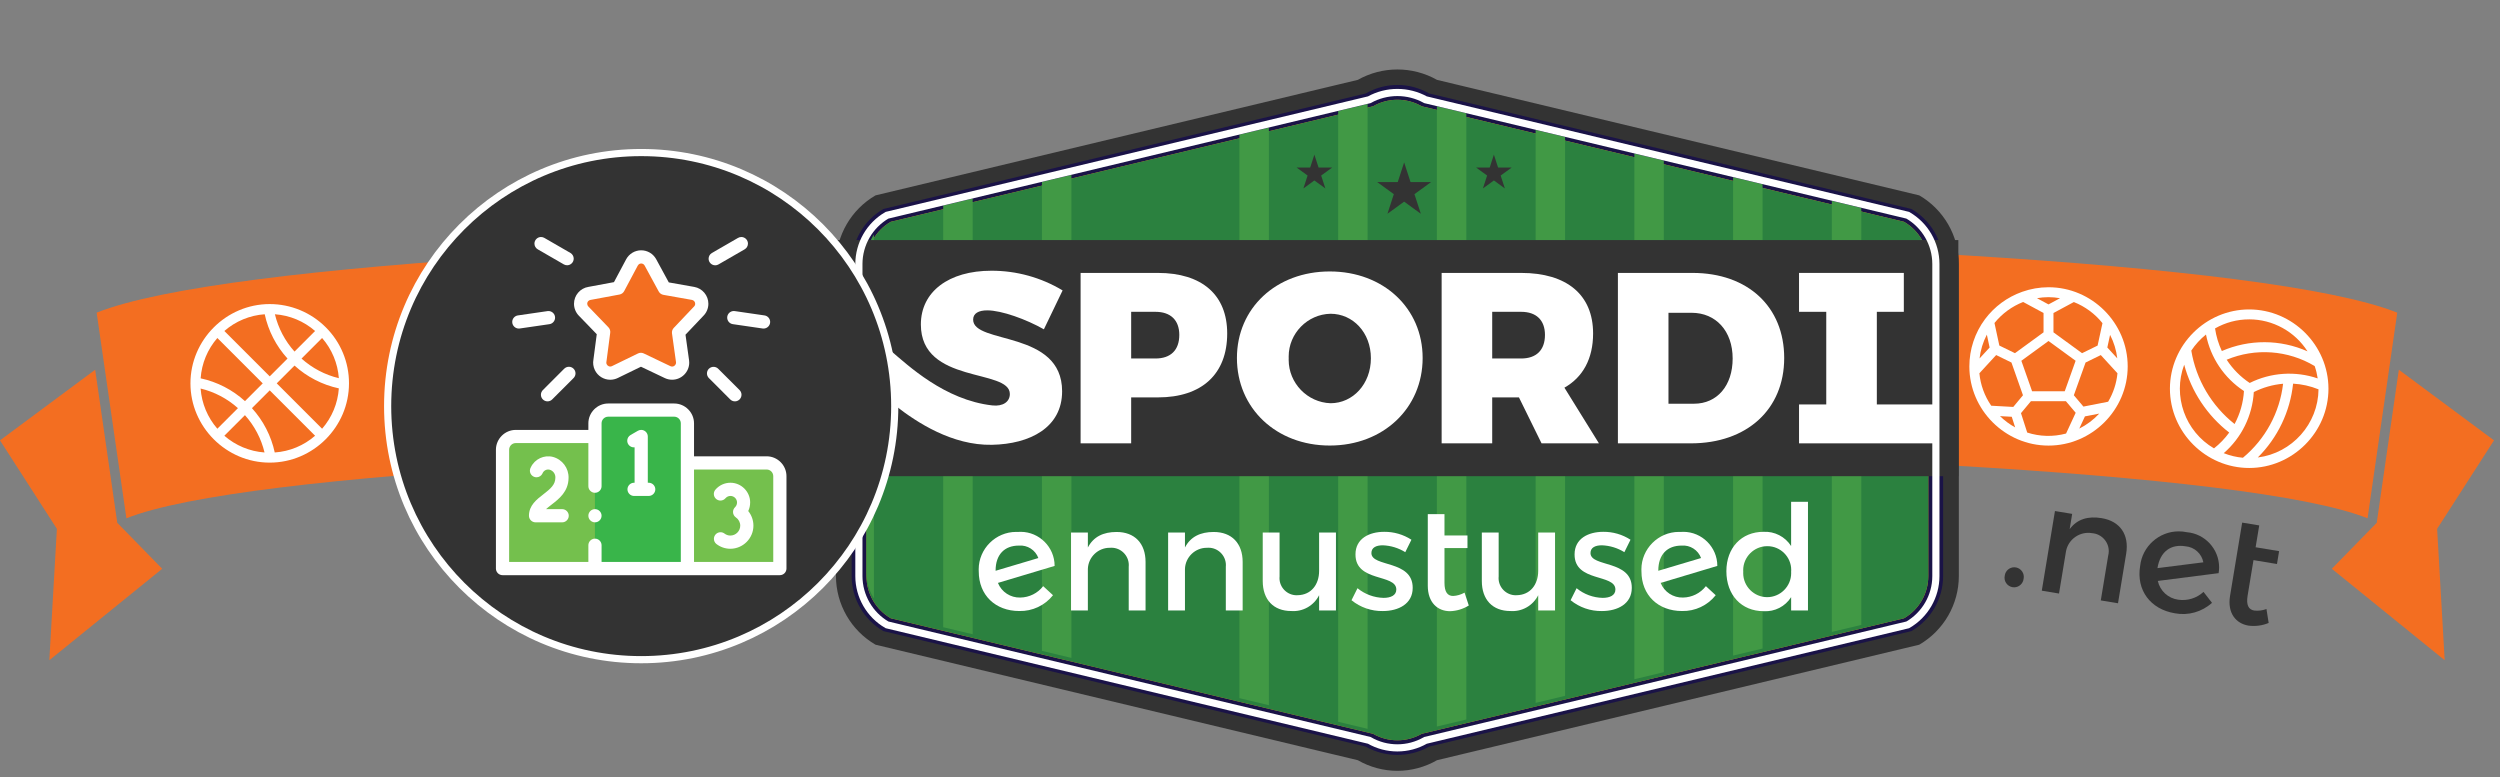 <?xml version="1.0" encoding="UTF-8" standalone="no"?>
<!DOCTYPE svg PUBLIC "-//W3C//DTD SVG 1.1//EN" "http://www.w3.org/Graphics/SVG/1.1/DTD/svg11.dtd">
<svg width="100%" height="100%" viewBox="0 0 447 139" version="1.1" xmlns="http://www.w3.org/2000/svg" xmlns:xlink="http://www.w3.org/1999/xlink" xml:space="preserve" xmlns:serif="http://www.serif.com/" style="fill-rule:evenodd;clip-rule:evenodd;stroke-miterlimit:10;">
    <rect x="0" y="0" width="447" height="139" fill="#808080" stroke="none"/>
    <g id="Artboard1" transform="matrix(1.002,0,0,0.878,0,-0.442)">
        <rect x="0" y="0.504" width="445.568" height="158.093" style="fill:none;"/>
        <g id="f036a5c9-e840-466f-bfbd-ffae354844b7" transform="matrix(0.998,0,0,1.139,0,-6.594)">
            <g transform="matrix(1,0,0,1,0,18.65)">
                <path d="M428.631,43.482C383.012,25.291 62.899,25.291 17.281,43.482C19.052,55.737 20.825,67.992 22.6,80.247C64.726,63.447 381.2,63.447 423.321,80.247C425.09,67.992 426.86,55.737 428.631,43.482Z" style="fill:rgb(243,110,33);fill-rule:nonzero;"/>
            </g>
            <path d="M428.914,72.337L424.964,99.703L416.929,107.925L437.111,124.274L435.759,100.781L445.931,84.965L428.914,72.337Z" style="fill:rgb(243,110,33);fill-rule:nonzero;"/>
            <path d="M17.017,72.337L20.967,99.703L29.002,107.925L8.82,124.274L10.172,100.781L0,84.965L17.017,72.337Z" style="fill:rgb(243,110,33);fill-rule:nonzero;"/>
            <g transform="matrix(1,0,0,1,0,18.65)">
                <path d="M342.459,23.726L256.234,3.076C252.291,0.8 247.419,0.8 243.476,3.076L157.251,23.726C153.315,26.008 150.881,30.224 150.872,34.774L150.872,90.587C150.881,95.137 153.315,99.353 157.251,101.636L243.476,122.285C247.418,124.562 252.292,124.562 256.234,122.285L342.459,101.636C346.396,99.354 348.83,95.137 348.837,90.587L348.837,34.774C348.83,30.224 346.395,26.008 342.459,23.726Z" style="fill:rgb(26,19,71);fill-rule:nonzero;"/>
            </g>
            <g transform="matrix(1,0,0,1,0,18.65)">
                <path d="M249.855,125.4C247.369,125.399 244.927,124.743 242.775,123.5L156.55,102.851C152.18,100.319 149.477,95.638 149.469,90.587L149.469,34.774C149.477,29.723 152.18,25.043 156.55,22.511L242.775,1.861C247.164,-0.617 252.547,-0.617 256.936,1.861L343.161,22.511C347.531,25.043 350.233,29.723 350.241,34.774L350.241,90.587C350.233,95.638 347.531,100.318 343.161,102.851L256.936,123.5C254.783,124.743 252.341,125.398 249.855,125.4ZM249.855,2.772C247.862,2.773 245.904,3.298 244.178,4.293L157.953,24.943C154.449,26.974 152.283,30.726 152.276,34.776L152.276,90.587C152.282,94.637 154.449,98.39 157.953,100.421L244.178,121.07C247.697,123.058 252.013,123.058 255.532,121.07L341.757,100.421C345.261,98.391 347.428,94.637 347.434,90.587L347.434,34.774C347.428,30.724 345.261,26.971 341.757,24.941L255.532,4.291C253.806,3.296 251.848,2.771 249.855,2.77L249.855,2.772Z" style="fill:rgb(51,51,51);fill-rule:nonzero;"/>
            </g>
            <g transform="matrix(1,0,0,1,0,18.65)">
                <path d="M340.433,98.128L254.208,118.777C251.518,120.33 248.192,120.33 245.502,118.777L159.277,98.128C156.587,96.574 154.924,93.694 154.924,90.587L154.924,34.774C154.924,31.668 156.587,28.788 159.277,27.235L245.5,6.585C248.19,5.032 251.516,5.032 254.206,6.585L340.431,27.235C343.122,28.787 344.785,31.667 344.784,34.774L344.784,90.587C344.784,93.693 343.123,96.574 340.433,98.128Z" style="fill:rgb(231,124,37);fill-rule:nonzero;"/>
            </g>
            <g transform="matrix(1,0,0,1,0,18.65)">
                <path d="M340.433,98.128L254.208,118.777C251.518,120.33 248.192,120.33 245.502,118.777L159.277,98.128C156.587,96.574 154.924,93.694 154.924,90.587L154.924,34.774C154.924,31.668 156.587,28.788 159.277,27.235L245.5,6.585C248.19,5.032 251.516,5.032 254.206,6.585L340.431,27.235C343.122,28.787 344.785,31.667 344.784,34.774L344.784,90.587C344.784,93.693 343.123,96.574 340.433,98.128Z" style="fill:rgb(43,129,63);fill-rule:nonzero;"/>
            </g>
            <g transform="matrix(1,0,0,1,0,18)">
                <clipPath id="_clip1">
                    <path d="M340.433,98.128L254.208,118.777C251.518,120.33 248.192,120.33 245.502,118.777L159.277,98.128C156.587,96.574 154.924,93.694 154.924,90.587L154.924,34.774C154.924,31.668 156.587,28.788 159.277,27.235L245.5,6.585C248.19,5.032 251.516,5.032 254.206,6.585L340.431,27.235C343.122,28.787 344.785,31.667 344.784,34.774L344.784,90.587C344.784,93.693 343.123,96.574 340.433,98.128Z"/>
                </clipPath>
                <g clip-path="url(#_clip1)">
                    <rect x="150.991" y="0" width="5.267" height="159.101" style="fill:rgb(65,153,69);"/>
                    <rect x="168.645" y="0" width="5.267" height="159.101" style="fill:rgb(65,153,69);"/>
                    <rect x="186.299" y="0" width="5.267" height="159.101" style="fill:rgb(65,153,69);"/>
                    <rect x="221.608" y="0" width="5.267" height="159.101" style="fill:rgb(65,153,69);"/>
                    <rect x="239.262" y="0" width="5.267" height="159.101" style="fill:rgb(65,153,69);"/>
                    <rect x="256.916" y="0" width="5.267" height="159.101" style="fill:rgb(65,153,69);"/>
                    <rect x="274.571" y="0" width="5.267" height="159.101" style="fill:rgb(65,153,69);"/>
                    <rect x="292.225" y="0" width="5.267" height="159.101" style="fill:rgb(65,153,69);"/>
                    <rect x="309.879" y="0" width="5.267" height="159.101" style="fill:rgb(65,153,69);"/>
                    <rect x="327.533" y="0" width="5.267" height="159.101" style="fill:rgb(65,153,69);"/>
                    <rect x="345.188" y="0" width="5.267" height="159.101" style="fill:rgb(65,153,69);"/>
                </g>
            </g>
            <rect x="149.556" y="49.154" width="200.598" height="42.217" style="fill:rgb(51,51,51);"/>
            <g transform="matrix(1,0,0,1,0,18.65)">
                <path d="M341.108,26.066L254.883,5.416C251.758,3.685 247.952,3.685 244.827,5.416L158.6,26.066C155.496,27.864 153.577,31.187 153.571,34.774L153.571,90.587C153.574,94.176 155.494,97.502 158.6,99.3L244.825,119.951C247.932,121.746 251.774,121.746 254.881,119.951L341.108,99.3C344.212,97.503 346.132,94.179 346.137,90.592L346.137,34.774C346.131,31.187 344.212,27.864 341.108,26.066Z" style="fill:none;fill-rule:nonzero;stroke:white;stroke-width:1.28px;"/>
            </g>
            <path d="M251.061,35.269L252.201,38.778L255.888,38.778L252.905,40.944L254.045,44.452L251.061,42.284L248.077,44.452L249.216,40.944L246.232,38.778L249.921,38.778L251.061,35.269Z" style="fill:rgb(51,51,51);fill-rule:nonzero;"/>
            <path d="M267.109,33.88L267.859,36.188L270.286,36.188L268.322,37.615L269.072,39.923L267.109,38.496L265.146,39.923L265.896,37.615L263.932,36.188L266.359,36.188L267.109,33.88Z" style="fill:rgb(51,51,51);fill-rule:nonzero;"/>
            <path d="M235.012,33.88L235.762,36.188L238.189,36.188L236.226,37.615L236.976,39.923L235.012,38.496L233.048,39.923L233.798,37.615L231.835,36.188L234.262,36.188L235.012,33.88Z" style="fill:rgb(51,51,51);fill-rule:nonzero;"/>
            <g transform="matrix(1,0,0,1,0,18.65)">
                <path d="M176.518,43.071C179.083,43.071 183.518,44.679 186.647,46.461L189.994,39.506C186.15,37.191 181.744,35.973 177.257,35.986C169.65,35.986 164.652,39.723 164.652,45.592C164.652,56.329 180.56,53.417 180.56,58.024C180.56,59.415 179.332,60.281 177.431,60.068C168.888,59.112 162.325,52.882 159.196,50.23L160.116,60.122C163.942,63.122 170.265,67.24 177.344,67.109C184.168,66.983 189.907,64.023 189.907,57.546C189.907,46.546 173.997,49.2 173.997,44.723C174,43.592 175,43.071 176.518,43.071Z" style="fill:white;fill-rule:nonzero;"/>
            </g>
            <g transform="matrix(1,0,0,1,0,18.65)">
                <path d="M207.035,36.377L193.212,36.377L193.212,66.849L202.253,66.849L202.253,58.633L207.035,58.633C214.903,58.633 219.424,54.46 219.424,47.2C219.424,40.289 214.9,36.377 207.035,36.377ZM206.601,51.677L202.253,51.677L202.253,43.332L206.6,43.332C209.295,43.332 210.859,44.81 210.859,47.461C210.86,50.2 209.3,51.678 206.6,51.678L206.601,51.677Z" style="fill:white;fill-rule:nonzero;"/>
            </g>
            <g transform="matrix(1,0,0,1,0,18.65)">
                <path d="M237.769,36.115C228.205,36.115 221.164,42.636 221.164,51.591C221.164,60.591 228.205,67.24 237.769,67.24C247.333,67.24 254.369,60.546 254.369,51.591C254.374,42.679 247.333,36.115 237.769,36.115ZM237.899,59.676C233.75,59.531 230.416,56.078 230.416,51.927C230.416,51.829 230.418,51.732 230.422,51.634C230.418,51.531 230.416,51.428 230.416,51.325C230.416,47.192 233.767,43.768 237.899,43.679C241.899,43.679 245.116,47.027 245.116,51.634C245.116,56.241 241.9,59.676 237.9,59.676L237.899,59.676Z" style="fill:white;fill-rule:nonzero;"/>
            </g>
            <g transform="matrix(1,0,0,1,0,18.65)">
                <path d="M284.847,47.2C284.847,40.289 280.153,36.377 271.98,36.377L257.766,36.377L257.766,66.849L266.807,66.849L266.807,58.633L271.589,58.633L275.632,66.849L285.891,66.849L279.719,56.894C283.022,55.025 284.847,51.722 284.847,47.2ZM271.98,51.678L266.807,51.678L266.807,43.332L271.98,43.332C274.675,43.332 276.241,44.81 276.241,47.461C276.241,50.2 274.675,51.678 271.98,51.678Z" style="fill:white;fill-rule:nonzero;"/>
            </g>
            <g transform="matrix(1,0,0,1,0,18.65)">
                <path d="M302.628,36.377L289.282,36.377L289.282,66.849L302.323,66.849C312.365,66.849 319.016,60.763 319.016,51.591C319.016,42.419 312.5,36.377 302.628,36.377ZM302.889,59.763L298.324,59.763L298.324,43.505L302.453,43.505C306.801,43.505 309.8,46.766 309.8,51.678C309.8,56.546 307.018,59.763 302.889,59.763Z" style="fill:white;fill-rule:nonzero;"/>
            </g>
            <path d="M321.668,61.982L326.537,61.982L326.537,78.544L321.668,78.544L321.668,85.499L346.405,85.499L346.405,78.544L335.578,78.544L335.578,61.982L340.405,61.982L340.405,55.027L321.668,55.027L321.668,61.982Z" style="fill:white;fill-rule:nonzero;"/>
            <g transform="matrix(1,0,0,1,0,18.65)">
                <path d="M186.523,92.381L188.278,94C186.826,95.834 184.593,96.882 182.255,96.828C177.961,96.828 175.002,93.974 175.002,89.759C174.995,89.634 174.991,89.508 174.991,89.382C174.991,85.707 178.016,82.682 181.691,82.682C181.792,82.682 181.893,82.684 181.993,82.689C182.158,82.675 182.324,82.669 182.49,82.669C185.823,82.669 188.566,85.411 188.566,88.745L188.566,88.764L178.432,91.801C179.08,93.427 180.688,94.478 182.438,94.419C184.037,94.393 185.541,93.643 186.523,92.381ZM178.013,89.606L178.013,89.632L185.659,87.354C185.133,85.917 183.702,85.002 182.177,85.128C179.636,85.128 178.013,86.7 178.013,89.606Z" style="fill:white;fill-rule:nonzero;"/>
            </g>
            <g transform="matrix(1,0,0,1,0,18.65)">
                <path d="M204.827,88.061L204.827,96.728L201.816,96.728L201.816,88.9C201.825,88.804 201.83,88.707 201.83,88.611C201.83,86.91 200.43,85.511 198.73,85.511C198.641,85.511 198.552,85.514 198.464,85.522C196.342,85.492 194.565,87.2 194.511,89.322L194.511,96.733L191.5,96.733L191.5,82.8L194.512,82.8L194.512,85.47C195.512,83.533 197.287,82.695 199.643,82.695C202.889,82.693 204.827,84.735 204.827,88.061Z" style="fill:white;fill-rule:nonzero;"/>
            </g>
            <g transform="matrix(1,0,0,1,0,18.65)">
                <path d="M222.188,88.061L222.188,96.728L219.177,96.728L219.177,88.9C219.186,88.804 219.191,88.707 219.191,88.611C219.191,86.91 217.791,85.511 216.091,85.511C216.002,85.511 215.913,85.514 215.825,85.522C213.703,85.492 211.926,87.2 211.872,89.322L211.872,96.733L208.861,96.733L208.861,82.8L211.872,82.8L211.872,85.47C212.867,83.533 214.647,82.695 217.004,82.695C220.251,82.693 222.188,84.735 222.188,88.061Z" style="fill:white;fill-rule:nonzero;"/>
            </g>
            <g transform="matrix(1,0,0,1,0,18.65)">
                <path d="M238.869,82.8L238.869,96.73L235.858,96.73L235.858,94C234.929,95.861 232.957,96.982 230.883,96.828C227.689,96.828 225.777,94.786 225.777,91.46L225.777,82.8L228.788,82.8L228.788,90.629C228.777,90.734 228.772,90.838 228.772,90.944C228.772,92.624 230.154,94.007 231.835,94.007C231.902,94.007 231.968,94.004 232.035,94C234.444,93.948 235.858,92.089 235.858,89.654L235.858,82.8L238.869,82.8Z" style="fill:white;fill-rule:nonzero;"/>
            </g>
            <g transform="matrix(1,0,0,1,0,18.65)">
                <path d="M247.249,85.076C246.072,85.076 245.207,85.468 245.207,86.463C245.207,89.029 252.617,87.642 252.591,92.695C252.591,95.549 250.051,96.832 247.249,96.832C245.213,96.868 243.228,96.182 241.649,94.895L242.723,92.748C244.038,93.83 245.68,94.439 247.383,94.476C248.666,94.476 249.661,94.031 249.661,92.983C249.661,90.129 242.329,91.727 242.361,86.699C242.361,83.871 244.823,82.667 247.493,82.667C249.22,82.651 250.914,83.142 252.364,84.081L251.264,86.306C250.055,85.554 248.671,85.13 247.249,85.076Z" style="fill:white;fill-rule:nonzero;"/>
            </g>
            <g transform="matrix(1,0,0,1,0,18.65)">
                <path d="M262.62,95.838C261.613,96.468 260.456,96.82 259.269,96.858C257.069,96.858 255.289,95.34 255.289,92.302L255.289,79.5L258.274,79.5L258.274,83.322L262.385,83.322L262.385,85.574L258.274,85.574L258.274,91.78C258.274,93.429 258.823,94.136 259.819,94.136C260.538,94.099 261.237,93.893 261.862,93.536L262.62,95.838Z" style="fill:white;fill-rule:nonzero;"/>
            </g>
            <g transform="matrix(1,0,0,1,0,18.65)">
                <path d="M278.043,82.8L278.043,96.73L275.032,96.73L275.032,94C274.104,95.862 272.131,96.983 270.057,96.828C266.863,96.828 264.951,94.786 264.951,91.46L264.951,82.8L267.962,82.8L267.962,90.629C267.951,90.734 267.946,90.838 267.946,90.944C267.946,92.624 269.328,94.007 271.009,94.007C271.076,94.007 271.142,94.004 271.209,94C273.618,93.948 275.032,92.089 275.032,89.654L275.032,82.8L278.043,82.8Z" style="fill:white;fill-rule:nonzero;"/>
            </g>
            <g transform="matrix(1,0,0,1,0,18.65)">
                <path d="M286.424,85.076C285.245,85.076 284.381,85.468 284.381,86.463C284.381,89.029 291.791,87.642 291.765,92.695C291.765,95.549 289.226,96.832 286.424,96.832C284.388,96.869 282.403,96.182 280.824,94.895L281.897,92.748C283.212,93.831 284.855,94.439 286.558,94.476C287.841,94.476 288.835,94.031 288.835,92.983C288.835,90.129 281.504,91.727 281.535,86.699C281.535,83.871 283.996,82.667 286.666,82.667C288.393,82.651 290.087,83.142 291.537,84.081L290.437,86.306C289.229,85.554 287.846,85.13 286.424,85.076Z" style="fill:white;fill-rule:nonzero;"/>
            </g>
            <g transform="matrix(1,0,0,1,0,18.65)">
                <path d="M305.015,92.381L306.77,94C305.318,95.834 303.085,96.882 300.747,96.828C296.453,96.828 293.494,93.974 293.494,89.759C293.487,89.634 293.483,89.508 293.483,89.382C293.483,85.707 296.508,82.682 300.183,82.682C300.284,82.682 300.385,82.684 300.486,82.689C300.651,82.675 300.817,82.669 300.983,82.669C304.316,82.669 307.058,85.411 307.058,88.744L307.058,88.764L296.924,91.801C297.573,93.427 299.181,94.478 300.931,94.419C302.53,94.393 304.033,93.643 305.015,92.381ZM296.505,89.606L296.505,89.632L304.152,87.354C303.625,85.918 302.194,85.003 300.669,85.128C298.129,85.128 296.505,86.7 296.505,89.606Z" style="fill:white;fill-rule:nonzero;"/>
            </g>
            <g transform="matrix(1,0,0,1,0,18.65)">
                <path d="M323.267,77.3L323.267,96.728L320.256,96.728L320.256,94.345C319.206,96.013 317.323,96.978 315.356,96.858C311.349,96.858 308.678,93.952 308.678,89.71C308.678,85.521 311.378,82.667 315.303,82.667C317.288,82.557 319.184,83.53 320.252,85.207L320.252,77.3L323.267,77.3ZM320.256,89.816C320.265,89.703 320.27,89.589 320.27,89.476C320.27,87.149 318.355,85.234 316.028,85.234L315.974,85.234C313.621,85.234 311.684,87.171 311.684,89.524C311.684,89.621 311.687,89.719 311.694,89.816C311.689,89.898 311.687,89.979 311.687,90.061C311.687,92.413 313.623,94.349 315.975,94.349C318.327,94.349 320.263,92.413 320.263,90.061C320.263,89.979 320.261,89.898 320.256,89.816Z" style="fill:white;fill-rule:nonzero;"/>
            </g>
            <circle cx="114.646" cy="78.842" r="45.335" style="fill:rgb(51,51,51);stroke:white;stroke-width:1.28px;"/>
            <g transform="matrix(1,0,0,1,0,18.65)">
                <path d="M120.436,54.275C121.359,54.147 122.054,53.35 122.054,52.418C122.054,52.332 122.048,52.245 122.036,52.16L121.318,47.021L124.882,43.262C125.262,42.907 125.478,42.409 125.478,41.889C125.478,40.98 124.818,40.195 123.922,40.039L118.814,39.134L116.288,34.487C115.961,33.884 115.328,33.507 114.642,33.507C113.95,33.507 113.313,33.89 112.988,34.501L110.549,39.079L105.404,40.035C104.491,40.174 103.81,40.967 103.81,41.89C103.81,42.374 103.998,42.84 104.333,43.189L107.933,46.926L107.262,52.04C107.237,52.164 107.224,52.291 107.224,52.417C107.224,53.448 108.072,54.296 109.103,54.296C109.388,54.296 109.669,54.232 109.925,54.107L114.586,51.838L119.364,54.114C119.698,54.272 120.071,54.328 120.436,54.275Z" style="fill:rgb(243,110,33);"/>
            </g>
            <g transform="matrix(1,0,0,1,0,18.65)">
                <path d="M120.55,60.9L108.743,60.9C107.449,60.903 106.385,61.967 106.382,63.261L106.382,89.237L122.911,89.237L122.911,63.262C122.908,61.968 121.844,60.904 120.55,60.9Z" style="fill:rgb(57,181,74);"/>
            </g>
            <g transform="matrix(1,0,0,1,0,18.65)">
                <path d="M106.382,89.237L106.382,65.623L92.214,65.623C90.92,65.627 89.856,66.691 89.852,67.985L89.852,89.237L106.382,89.237Z" style="fill:rgb(116,192,77);"/>
            </g>
            <g transform="matrix(1,0,0,1,0,18.65)">
                <path d="M122.911,70.346L122.911,89.237L139.44,89.237L139.44,72.707C139.436,71.413 138.373,70.35 137.079,70.346L122.911,70.346Z" style="fill:rgb(116,192,77);"/>
            </g>
            <g transform="matrix(1,0,0,1,0,18.65)">
                <path d="M137.079,69.165L124.092,69.165L124.092,63.265C124.09,61.323 122.492,59.725 120.55,59.723L108.743,59.723C106.801,59.725 105.203,61.323 105.201,63.265L105.201,64.446L92.214,64.446C90.272,64.448 88.674,66.046 88.672,67.988L88.672,89.237C88.672,89.884 89.205,90.417 89.852,90.417L139.441,90.417C140.088,90.417 140.621,89.884 140.621,89.237L140.621,72.707C140.619,70.765 139.021,69.167 137.079,69.165ZM121.73,88.056L107.562,88.056L107.562,85.1L107.562,85.066C107.562,84.418 107.029,83.885 106.381,83.885C105.734,83.885 105.2,84.418 105.2,85.066C105.2,85.077 105.201,85.089 105.201,85.1L105.201,88.052L91.033,88.052L91.033,67.985L91.033,67.983C91.033,67.335 91.566,66.801 92.214,66.8L105.2,66.8L105.2,74.508C105.2,75.156 105.733,75.689 106.381,75.689C107.028,75.689 107.562,75.156 107.562,74.508C107.562,74.497 107.561,74.485 107.561,74.474L107.561,63.262C107.562,62.615 108.095,62.082 108.742,62.081L120.55,62.081C121.197,62.082 121.729,62.615 121.73,63.262L121.73,88.056ZM138.259,88.056L124.092,88.056L124.092,71.527L137.079,71.527C137.726,71.528 138.258,72.06 138.259,72.707L138.259,88.056Z" style="fill:white;fill-rule:nonzero;"/>
            </g>
            <g transform="matrix(1,0,0,1,0,18.65)">
                <path d="M134.13,77.43L134.13,77.42C134.13,75.484 132.537,73.891 130.601,73.891C129.568,73.891 128.586,74.344 127.916,75.13C127.734,75.344 127.634,75.616 127.634,75.897C127.634,76.545 128.167,77.079 128.816,77.079C129.162,77.079 129.492,76.927 129.716,76.663C129.939,76.402 130.265,76.252 130.608,76.252C131.252,76.252 131.782,76.782 131.782,77.426C131.782,77.748 131.65,78.056 131.416,78.278C131.191,78.5 131.064,78.803 131.064,79.119C131.064,79.51 131.258,79.876 131.581,80.096C132.066,80.426 132.356,80.976 132.356,81.562C132.356,82.529 131.566,83.326 130.6,83.336C130.215,83.337 129.84,83.21 129.535,82.974C129.331,82.821 129.083,82.739 128.828,82.739C128.18,82.739 127.647,83.272 127.647,83.92C127.647,84.281 127.812,84.622 128.095,84.846C128.811,85.399 129.69,85.699 130.595,85.698C132.857,85.688 134.713,83.824 134.713,81.562C134.713,80.612 134.385,79.69 133.786,78.953C134.011,78.478 134.127,77.959 134.126,77.433L134.13,77.43Z" style="fill:white;fill-rule:nonzero;"/>
            </g>
            <g transform="matrix(1,0,0,1,0,18.65)">
                <path d="M100.478,78.611L97.633,78.611C97.893,78.372 98.219,78.111 98.599,77.822C99.95,76.78 101.63,75.484 101.659,73.042C101.712,71.298 100.553,69.732 98.869,69.274C97.287,68.869 95.623,69.646 94.918,71.119C94.804,71.305 94.744,71.518 94.744,71.736C94.744,72.384 95.277,72.917 95.925,72.917C96.387,72.917 96.809,72.646 97,72.225C97.194,71.712 97.75,71.424 98.281,71.563C98.918,71.745 99.345,72.353 99.3,73.014C99.285,74.226 98.481,74.933 97.159,75.953C95.949,76.887 94.577,77.945 94.577,79.792C94.577,80.439 95.11,80.972 95.757,80.972L100.48,80.972C100.491,80.972 100.503,80.973 100.514,80.973C101.162,80.973 101.695,80.439 101.695,79.792C101.695,79.144 101.162,78.611 100.514,78.611L100.48,78.611L100.478,78.611Z" style="fill:white;fill-rule:nonzero;"/>
            </g>
            <g transform="matrix(1,0,0,1,0,18.65)">
                <path d="M115.955,73.888L115.827,73.888L115.827,65.623C115.826,64.976 115.293,64.443 114.646,64.443C114.439,64.443 114.235,64.498 114.056,64.601L112.747,65.357C112.378,65.567 112.149,65.96 112.149,66.384C112.149,67.032 112.683,67.565 113.33,67.565C113.376,67.565 113.421,67.562 113.466,67.557L113.466,73.892L113.337,73.892C112.702,73.91 112.19,74.438 112.19,75.072C112.19,75.707 112.702,76.235 113.337,76.253L115.989,76.253C116.637,76.253 117.17,75.72 117.17,75.072C117.17,74.425 116.637,73.891 115.989,73.891C115.978,73.891 115.966,73.892 115.955,73.892L115.955,73.888Z" style="fill:white;fill-rule:nonzero;"/>
            </g>
            <g transform="matrix(1,0,0,1,0,18.65)">
                <path d="M106.7,47.336L106.108,51.848C105.984,52.495 106.074,53.165 106.364,53.757C106.875,54.807 107.945,55.477 109.114,55.477C109.578,55.477 110.036,55.371 110.453,55.168L114.604,53.148L118.868,55.179C119.277,55.373 119.724,55.473 120.176,55.473C121.854,55.473 123.234,54.093 123.234,52.415C123.234,52.276 123.225,52.138 123.206,52L122.567,47.423L125.717,44.1C126.318,43.523 126.659,42.725 126.659,41.892C126.659,40.413 125.586,39.135 124.129,38.879L119.581,38.073L117.326,33.926C116.792,32.945 115.761,32.333 114.644,32.333C113.518,32.333 112.48,32.956 111.95,33.95L109.778,38.026L105.21,38.875C103.732,39.109 102.632,40.397 102.632,41.893C102.632,42.684 102.939,43.444 103.487,44.013L106.7,47.336ZM105.212,41.389C105.315,41.289 105.447,41.224 105.589,41.203L105.629,41.196L110.774,40.24C111.127,40.174 111.431,39.951 111.6,39.634L114.039,35.057C114.125,34.895 114.272,34.773 114.448,34.72C114.513,34.7 114.58,34.69 114.648,34.69C114.9,34.692 115.133,34.83 115.255,35.051L117.781,39.697C117.952,40.013 118.258,40.234 118.612,40.297L123.723,41.203C124.056,41.262 124.301,41.554 124.301,41.892C124.301,42.086 124.221,42.271 124.08,42.403L124.029,42.454L120.465,46.213C120.218,46.474 120.103,46.833 120.153,47.189L120.871,52.327C120.921,52.704 120.654,53.056 120.278,53.111C120.142,53.131 120.003,53.111 119.878,53.053L115.1,50.771C114.776,50.617 114.398,50.619 114.075,50.776L109.414,53.045C109.319,53.091 109.216,53.114 109.111,53.114C108.727,53.114 108.411,52.798 108.411,52.414C108.411,52.368 108.415,52.323 108.424,52.278C108.43,52.25 108.435,52.221 108.439,52.193L109.109,47.079C109.156,46.723 109.038,46.365 108.789,46.106L105.189,42.37C105.065,42.241 104.995,42.068 104.995,41.889C104.995,41.7 105.072,41.52 105.208,41.389L105.212,41.389Z" style="fill:white;fill-rule:nonzero;"/>
            </g>
            <g transform="matrix(1,0,0,1,0,18.65)">
                <path d="M96.169,32.171L100.829,34.861C101.004,34.957 101.2,35.008 101.399,35.008C102.047,35.008 102.58,34.474 102.58,33.827C102.58,33.414 102.363,33.03 102.01,32.816L97.35,30.126C97.166,30.015 96.954,29.956 96.739,29.956C96.091,29.956 95.558,30.489 95.558,31.137C95.558,31.566 95.793,31.964 96.169,32.171Z" style="fill:white;fill-rule:nonzero;"/>
            </g>
            <g transform="matrix(1,0,0,1,0,18.65)">
                <path d="M92.762,46.325C92.819,46.325 92.876,46.321 92.933,46.313L98.259,45.538C98.827,45.445 99.249,44.949 99.249,44.373C99.249,43.725 98.715,43.192 98.068,43.192C98.018,43.192 97.968,43.195 97.919,43.201L92.593,43.976C92.017,44.062 91.587,44.562 91.587,45.144C91.587,45.79 92.116,46.322 92.762,46.325Z" style="fill:white;fill-rule:nonzero;"/>
            </g>
            <g transform="matrix(1,0,0,1,0,18.65)">
                <path d="M100.874,53.509L97.074,57.314C96.845,57.536 96.716,57.842 96.716,58.161C96.716,58.809 97.249,59.342 97.897,59.342C98.216,59.342 98.522,59.213 98.744,58.984L102.544,55.184C102.773,54.962 102.902,54.656 102.902,54.337C102.902,53.689 102.369,53.156 101.721,53.156C101.402,53.156 101.096,53.285 100.874,53.514L100.874,53.509Z" style="fill:white;fill-rule:nonzero;"/>
            </g>
            <g transform="matrix(1,0,0,1,0,18.65)">
                <path d="M127.874,35.02C128.081,35.02 128.284,34.965 128.463,34.861L133.124,32.171C133.5,31.964 133.735,31.566 133.735,31.137C133.735,30.489 133.202,29.956 132.554,29.956C132.339,29.956 132.127,30.015 131.943,30.126L127.282,32.816C126.921,33.028 126.698,33.416 126.698,33.835C126.698,34.481 127.228,35.013 127.874,35.016L127.874,35.02Z" style="fill:white;fill-rule:nonzero;"/>
            </g>
            <g transform="matrix(1,0,0,1,0,18.65)">
                <path d="M130.035,44.2C130.027,44.256 130.023,44.313 130.023,44.37C130.023,44.955 130.457,45.456 131.035,45.539L136.36,46.314C136.417,46.322 136.474,46.326 136.532,46.326C137.177,46.322 137.706,45.79 137.706,45.145C137.706,44.563 137.276,44.063 136.7,43.977L131.375,43.202C131.318,43.194 131.261,43.19 131.204,43.19C130.62,43.19 130.119,43.622 130.035,44.2Z" style="fill:white;fill-rule:nonzero;"/>
            </g>
            <g transform="matrix(1,0,0,1,0,18.65)">
                <path d="M126.749,53.509C126.291,53.967 126.291,54.721 126.749,55.179L130.554,58.984C130.776,59.213 131.082,59.342 131.401,59.342C132.049,59.342 132.582,58.809 132.582,58.161C132.582,57.842 132.453,57.536 132.224,57.314L128.418,53.514C128.197,53.293 127.896,53.168 127.583,53.168C127.271,53.168 126.97,53.293 126.749,53.514L126.749,53.509Z" style="fill:white;fill-rule:nonzero;"/>
            </g>
            <g transform="matrix(1,0,0,1,0,18.65)">
                <path d="M106.382,78.61L106.381,78.61C105.733,78.61 105.2,79.143 105.2,79.791C105.2,80.439 105.733,80.972 106.381,80.972C107.029,80.972 107.562,80.439 107.562,79.791L107.562,79.79C107.562,79.143 107.029,78.61 106.382,78.61Z" style="fill:white;fill-rule:nonzero;"/>
            </g>
            <g transform="matrix(1,0,0,1,0,18.65)">
                <path d="M361.824,91.055C361.734,91.923 360.994,92.591 360.121,92.591C359.182,92.591 358.409,91.818 358.409,90.879C358.409,90.751 358.423,90.623 358.452,90.498C358.56,89.648 359.292,89.005 360.148,89.005C361.086,89.005 361.858,89.776 361.858,90.715C361.858,90.829 361.847,90.943 361.824,91.055Z" style="fill:rgb(51,51,51);fill-rule:nonzero;"/>
            </g>
            <g transform="matrix(1,0,0,1,0,18.65)">
                <path d="M380.162,86.582L378.7,95.441L375.621,94.932L376.945,86.932C377.015,86.666 377.05,86.392 377.05,86.117C377.05,84.449 375.752,83.044 374.089,82.912C371.926,82.524 369.823,83.967 369.407,86.125L368.152,93.7L365.073,93.191L367.427,78.951L370.506,79.46L370.055,82.19C371.399,80.378 373.362,79.822 375.77,80.22C379.088,80.766 380.725,83.181 380.162,86.582Z" style="fill:rgb(51,51,51);fill-rule:nonzero;"/>
            </g>
            <g transform="matrix(1,0,0,1,0,18.65)">
                <path d="M393.99,93.406L395.508,95.362C393.714,96.99 391.255,97.684 388.875,97.234C384.486,96.508 381.943,93.09 382.656,88.781C383.034,85.273 386.03,82.584 389.558,82.584C390.043,82.584 390.526,82.634 391,82.735C394.248,83.005 396.778,85.754 396.778,89.013C396.778,89.363 396.749,89.712 396.691,90.057L385.819,91.448C386.206,93.22 387.672,94.567 389.471,94.802C391.11,95.045 392.774,94.531 393.99,93.406ZM385.76,89.129L385.76,89.156L393.96,88.12C393.665,86.563 392.356,85.385 390.776,85.256C388.177,84.827 386.251,86.158 385.76,89.129Z" style="fill:rgb(51,51,51);fill-rule:nonzero;"/>
            </g>
            <g transform="matrix(1,0,0,1,0,18.65)">
                <path d="M405.636,98.962C404.499,99.436 403.257,99.6 402.036,99.438C399.787,99.067 398.224,97.213 398.736,94.108L400.9,81.019L403.952,81.519L403.306,85.427L407.506,86.122L407.125,88.422L402.925,87.727L401.876,94.072C401.597,95.758 402.04,96.572 403.056,96.742C403.797,96.824 404.547,96.731 405.246,96.471L405.636,98.962Z" style="fill:rgb(51,51,51);fill-rule:nonzero;"/>
            </g>
            <g transform="matrix(1,0,0,1,0,18.65)">
                <path d="M402.157,42.906C394.382,42.906 387.984,49.304 387.984,57.079C387.984,64.854 394.382,71.252 402.157,71.252C409.932,71.252 416.33,64.854 416.33,57.079C416.321,49.307 409.929,42.915 402.157,42.906ZM414.406,55.24C410.41,53.874 406.028,54.167 402.249,56.053C400.606,54.964 399.204,53.548 398.131,51.895C403.255,49.757 409.102,50.178 413.866,53.029C414.114,53.748 414.295,54.488 414.406,55.24ZM402.157,44.678C406.377,44.683 410.315,46.843 412.586,50.4C407.715,48.238 402.154,48.217 397.267,50.343C396.666,49.062 396.257,47.7 396.052,46.3C397.91,45.239 400.013,44.681 402.152,44.681L402.157,44.678ZM394.432,47.393C395.241,51.535 397.691,55.18 401.221,57.493C401.096,59.558 400.524,61.571 399.545,63.393C395.427,60.13 392.667,55.449 391.805,50.267C392.525,49.178 393.412,48.208 394.432,47.393ZM395.864,67.746C390.705,64.734 388.443,58.383 390.536,52.788C391.821,57.602 394.648,61.865 398.583,64.922C397.812,65.985 396.897,66.935 395.864,67.746ZM401.035,69.424C399.859,69.317 398.704,69.041 397.607,68.604C400.796,65.837 402.734,61.895 402.979,57.68C404.616,56.856 406.394,56.351 408.219,56.191C407.615,61.36 405.041,66.102 401.035,69.424ZM403.698,69.374C407.254,65.83 409.483,61.167 410.008,56.174C411.568,56.262 413.104,56.605 414.553,57.191C414.49,63.366 409.826,68.6 403.7,69.374L403.698,69.374Z" style="fill:white;fill-rule:nonzero;"/>
            </g>
            <g transform="matrix(1,0,0,1,0,18.65)">
                <path d="M366.261,38.939C364.662,38.942 363.075,39.218 361.569,39.754C361.561,39.755 361.553,39.758 361.546,39.762C358.909,40.699 356.607,42.395 354.929,44.635L354.92,44.647C353.104,47.088 352.123,50.051 352.123,53.094C352.123,60.859 358.513,67.249 366.278,67.249C374.044,67.249 380.433,60.859 380.433,53.094C380.433,45.329 374.044,38.939 366.278,38.939L366.261,38.939ZM377.282,47.452C377.96,48.763 378.396,50.186 378.57,51.652L376.791,49.711L377.282,47.452ZM375.923,45.358L375.053,49.367L372.274,50.727L367.161,47L367.161,43.545L370.805,41.586C372.81,42.377 374.574,43.677 375.923,45.358ZM371.123,52.084L369.175,57.541L363.341,57.541L361.42,52.086L366.273,48.548L371.123,52.084ZM366.257,40.711C366.954,40.715 367.65,40.777 368.337,40.898L366.274,42.007L364.212,40.893C364.888,40.776 365.572,40.716 366.257,40.711ZM361.742,41.573L365.387,43.54L365.387,47L360.276,50.726L357.482,49.362L356.614,45.33C357.969,43.654 359.736,42.359 361.742,41.572L361.742,41.573ZM355.251,47.42L355.745,49.714L353.945,51.668C354.116,50.185 354.557,48.745 355.245,47.42L355.251,47.42ZM356.032,60.12C354.846,58.398 354.117,56.401 353.915,54.32L356.915,51.062L359.65,52.399L361.71,58.251L359.973,60.338L356.032,60.12ZM357.602,61.982L359.702,62.097L360.311,63.997C359.322,63.452 358.412,62.775 357.604,61.986L357.602,61.982ZM369.415,65.093C367.132,65.711 364.717,65.651 362.467,64.919L361.353,61.449L363.128,59.316L369.389,59.316L371.134,61.383L369.415,65.093ZM371.781,64.202L372.787,62.028L375.345,61.528C374.328,62.628 373.121,63.536 371.781,64.207L371.781,64.202ZM372.518,60.276L370.804,58.248L372.9,52.4L375.623,51.066L378.605,54.321C378.43,56.119 377.859,57.855 376.935,59.407L372.518,60.276Z" style="fill:white;fill-rule:nonzero;"/>
            </g>
            <g transform="matrix(1,0,0,1,0,18.65)">
                <path d="M58.25,46.1C55.593,43.442 51.984,41.947 48.226,41.947C40.45,41.947 34.052,48.345 34.052,56.121C34.052,63.897 40.45,70.295 48.226,70.295C56.001,70.295 62.399,63.898 62.4,56.123C62.411,52.363 60.915,48.752 58.25,46.1ZM60.585,55.2C58.105,54.602 55.812,53.396 53.913,51.692L57.592,48.013C59.342,50.02 60.393,52.544 60.585,55.2ZM56.34,46.76L52.66,50.44C50.956,48.541 49.751,46.248 49.152,43.768C51.809,43.959 54.332,45.01 56.34,46.76ZM47.331,43.768C47.969,46.722 49.376,49.455 51.408,51.692L48.228,54.872L40.115,46.76C42.129,45.003 44.664,43.952 47.331,43.768ZM38.863,48.013L46.975,56.125L43.8,59.3C41.563,57.268 38.829,55.862 35.875,55.224C36.06,52.557 37.111,50.023 38.868,48.008L38.863,48.013ZM35.87,57.048C38.35,57.647 40.643,58.852 42.542,60.556L38.863,64.235C37.113,62.228 36.062,59.704 35.87,57.048ZM40.115,65.488L43.795,61.808C45.498,63.707 46.703,66 47.3,68.48C44.643,68.289 42.119,67.239 40.112,65.488L40.115,65.488ZM49.124,68.48C48.486,65.526 47.079,62.793 45.047,60.556L48.228,57.376L56.34,65.488C54.326,67.245 51.791,68.296 49.124,68.48ZM57.592,64.235L49.48,56.123L52.66,52.943C54.897,54.975 57.631,56.382 60.585,57.02C60.4,59.686 59.349,62.221 57.592,64.235Z" style="fill:white;fill-rule:nonzero;"/>
            </g>
        </g>
    </g>
</svg>
